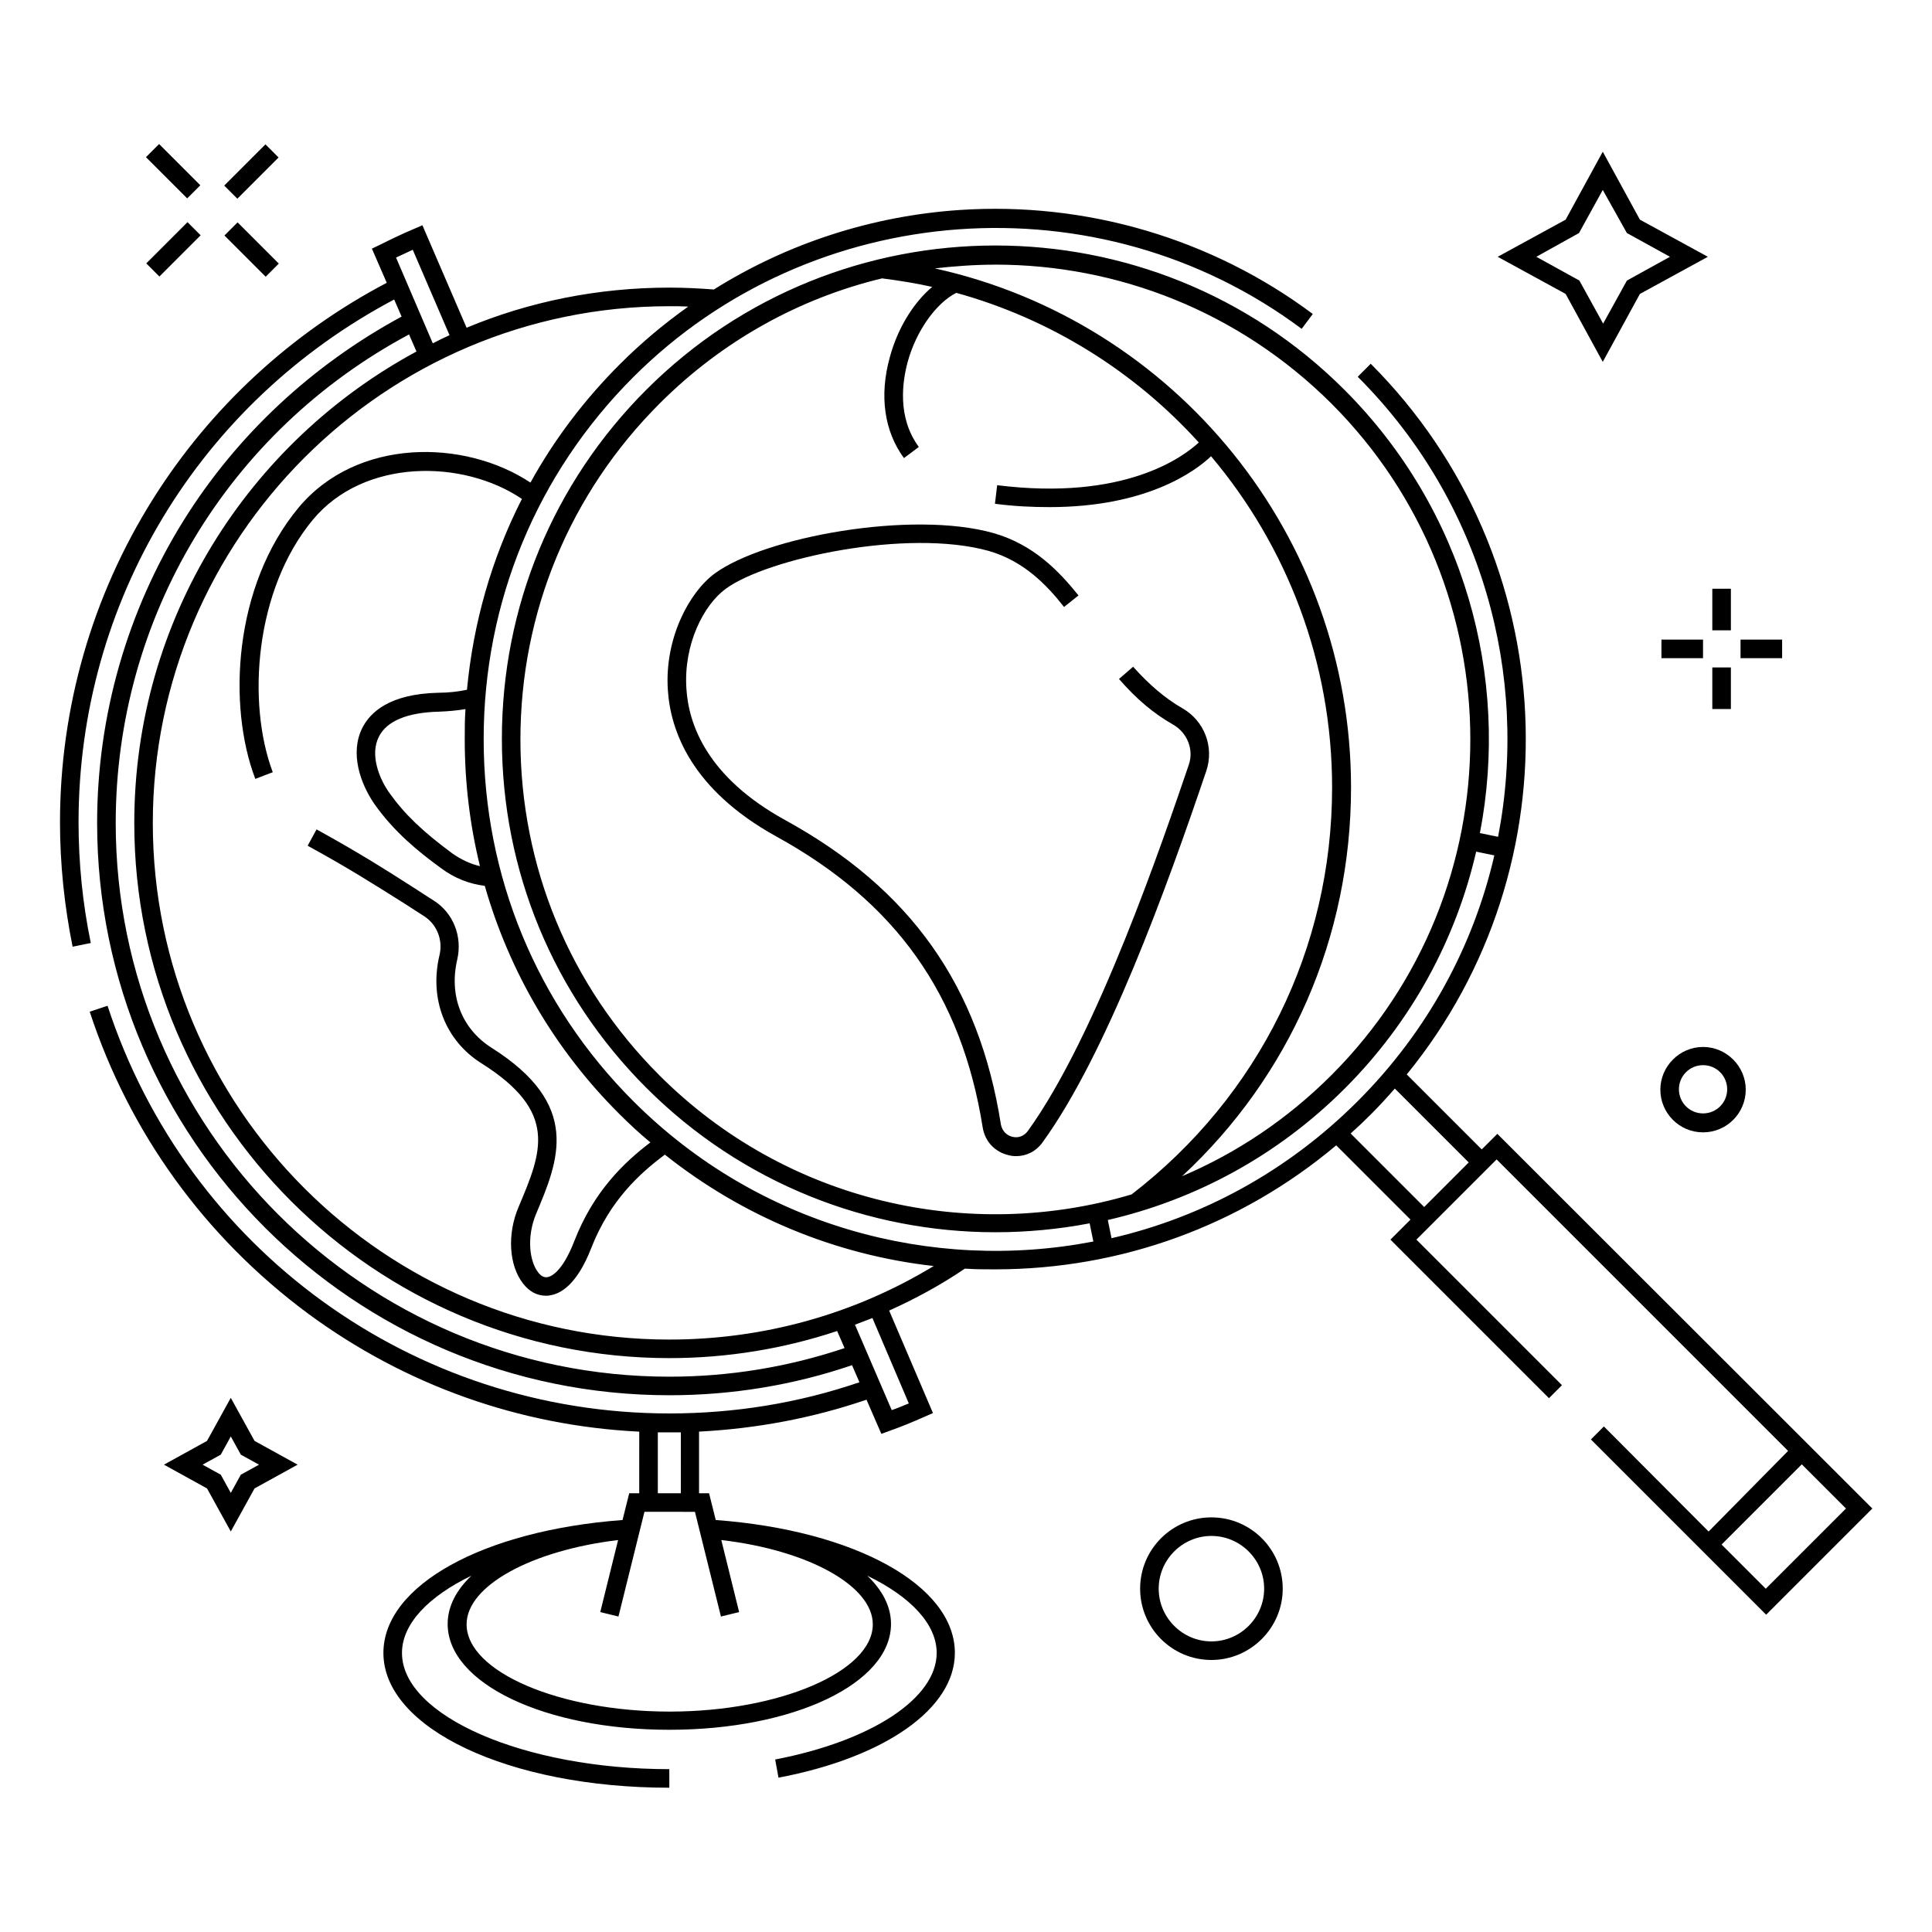 <?xml version="1.0" encoding="UTF-8"?>
<!-- Uploaded to: ICON Repo, www.iconrepo.com, Generator: ICON Repo Mixer Tools -->
<svg fill="#000000" width="800px" height="800px" version="1.1" viewBox="144 144 512 512" xmlns="http://www.w3.org/2000/svg">
 <g>
  <path d="m540.81 444.48-4.133 4.133-19.875-19.875c45.066-55.203 41.82-136.88-9.543-188.34l-3.445 3.445c33.062 33.062 45.461 79.113 37.195 121.92l-4.82-0.984c7.969-41.23-4.035-85.609-35.918-117.49-50.973-50.973-134.02-50.973-184.99 0-24.699 24.699-38.277 57.562-38.277 92.496s13.578 67.797 38.277 92.496c25.484 25.484 59.039 38.277 92.496 38.277 8.363 0 16.727-0.789 24.992-2.363l0.984 4.82c-42.805 8.266-88.855-4.133-121.92-37.195-25.586-25.586-39.656-59.629-39.656-95.941 0-36.309 14.07-70.355 39.656-95.941 47.332-47.332 123.49-52.84 177.12-12.793l2.953-3.938c-26.766-19.977-60.023-29.816-93.676-27.551-23.223 1.574-45.559 8.855-65.043 21.059-3.938-0.297-7.871-0.492-11.809-0.492-18.992 0-37.195 3.738-53.727 10.629l-11.711-27.16-2.262 0.984c-3.051 1.277-6.102 2.754-9.055 4.231l-2.066 0.984 3.938 9.055c-25.289 13.285-46.738 33.062-61.992 57.367-16.137 25.684-24.602 55.301-24.602 85.609 0 11.121 1.18 22.238 3.344 32.965l4.82-0.984c-2.164-10.43-3.246-21.254-3.246-31.98 0-58.449 31.98-111.19 83.641-138.55l1.969 4.527c-23.617 12.793-43.59 31.293-57.762 54.023-14.957 24.008-22.926 51.754-22.926 80.191 0 83.641 67.996 151.64 151.64 151.64 16.531 0 32.867-2.656 48.414-7.969l1.969 4.527c-16.137 5.512-33.062 8.266-50.383 8.266-67.895 0-127.72-43.395-148.88-108.04l-4.723 1.574c10.527 32.078 30.504 59.73 57.859 80 25.781 18.992 55.988 29.719 87.773 31.293l-0.004 16.328h-2.656l-1.77 7.086c-36.902 2.754-63.371 17.316-63.371 35.227 0 19.977 33.258 35.719 75.77 35.719v-4.922c-38.375 0-70.848-14.07-70.848-30.801 0-7.676 6.988-14.957 18.402-20.469-4.035 3.836-6.297 8.168-6.297 12.793 0 15.742 25.781 28.043 58.746 28.043 32.965 0 58.746-12.301 58.746-28.043 0-4.625-2.262-8.953-6.297-12.793 11.414 5.512 18.402 12.793 18.402 20.469 0 12.004-17.219 23.32-42.805 28.242l0.887 4.82c28.438-5.41 46.738-18.402 46.738-33.062 0-17.91-26.469-32.473-63.371-35.227l-1.77-7.086h-2.656v-16.336c15.152-0.789 30.012-3.543 44.379-8.461l3.938 9.055 2.164-0.789c3.051-1.082 6.199-2.363 9.25-3.738l2.262-0.984-11.609-27.16c6.988-3.148 13.676-6.789 20.074-11.121 2.656 0.195 5.312 0.195 7.969 0.195 33.457 0 65.141-11.609 90.43-32.867l19.68 19.68-5.312 5.312 42.016 42.016 3.445-3.445-38.574-38.574 21.254-21.254 77.246 77.246-21.066 21.367-27.75-27.848-3.445 3.445 46.445 46.445 28.141-28.141zm-222.48 79.113h3.051 3.051l-0.004 16.137h-6.098zm16.727 48.805 4.82-1.18-4.723-19.09c22.926 2.656 40.148 12.102 40.148 22.336 0 12.496-24.699 23.125-53.824 23.125s-53.824-10.527-53.824-23.125c0-10.234 17.219-19.582 40.148-22.336l-4.723 19.09 4.82 1.18 6.887-27.75 13.383 0.004zm-86.102-360.14c1.477-0.688 2.953-1.379 4.43-2.066l9.742 22.633c-1.477 0.688-2.953 1.379-4.43 2.164zm72.422 296.58c-80.883 0-146.71-65.828-146.71-146.71 0-54.414 29.719-103.81 77.734-129.5l1.969 4.527c-44.477 24.008-74.785 70.945-74.785 124.97 0 78.227 63.664 141.79 141.79 141.79 15.254 0 30.309-2.461 44.477-7.184l1.969 4.527c-14.953 5.019-30.5 7.578-46.441 7.578zm63.469 7.086c-1.477 0.59-3.051 1.277-4.527 1.77l-9.742-22.633c1.574-0.59 3.051-1.18 4.625-1.77zm-63.469-16.926c-75.473 0-136.88-61.402-136.88-136.88 0-75.473 61.402-136.97 136.88-136.97 1.672 0 3.344 0 5.019 0.098-6.394 4.527-12.496 9.645-18.105 15.254-9.445 9.445-17.418 19.977-23.715 31.391-17.516-11.609-46.051-11.906-61.5 6.691-17.219 20.762-18.793 52.547-11.414 71.832l4.625-1.77c-6.887-18.301-4.82-48.316 10.629-66.914 13.48-16.234 39.656-16.137 55.398-5.512-7.969 15.645-12.891 32.766-14.562 50.578-2.363 0.492-4.922 0.789-7.578 0.789-12.988 0.297-18.105 5.215-20.172 9.348-3.344 6.691-0.492 14.762 3.246 20.172 5.215 7.379 11.609 12.594 17.711 17.023 3.445 2.559 7.379 4.133 11.512 4.625 6.496 22.73 18.598 43.492 35.719 60.516 2.656 2.656 5.312 5.117 8.168 7.477-6.988 5.312-15.055 12.988-20.172 26.176-3.246 8.363-6.297 9.445-7.184 9.543-0.887 0.098-1.672-0.297-2.461-1.379-2.164-2.856-3.051-9.152-0.492-15.352 6.004-14.27 12.203-28.93-11.809-44.082-7.871-5.019-11.316-13.777-9.055-23.418 1.379-6.102-1.082-12.301-6.199-15.547-1.672-1.082-3.246-2.066-4.723-3.051-8.758-5.609-15.152-9.645-26.371-15.844l-2.363 4.328c11.121 6.102 17.418 10.137 26.176 15.645 1.477 0.984 3.051 1.969 4.723 3.051 3.344 2.164 5.019 6.297 4.035 10.332-2.754 11.609 1.574 22.633 11.121 28.633 20.469 12.891 16.039 23.418 9.84 38.082-3.051 7.184-2.559 15.449 1.18 20.27 1.672 2.164 3.738 3.246 6.102 3.246 0.297 0 0.688 0 0.984-0.098 2.953-0.395 7.281-2.953 11.02-12.594 4.922-12.594 12.891-19.777 19.484-24.699 20.566 16.336 45.066 26.566 71.242 29.52-21.055 12.797-45.16 19.488-70.059 19.488zm-50.184-125.46c-2.559-0.59-5.019-1.77-7.281-3.344-7.871-5.805-12.695-10.43-16.629-15.941-2.856-3.938-5.312-10.332-2.856-15.055 2.066-4.133 7.578-6.394 15.844-6.594 2.461-0.098 4.82-0.297 7.086-0.688-0.195 2.656-0.195 5.312-0.195 8.07-0.004 11.414 1.375 22.727 4.031 33.551zm136.58-159.41c32.273 0 64.453 12.301 89.051 36.801 49.102 49.102 49.102 128.91 0 178.01-11.711 11.711-25.191 20.664-39.559 26.766 28.633-26.566 44.773-63.371 44.773-103.02 0-66.617-46.543-123.49-110.31-137.56 5.316-0.594 10.629-0.988 16.043-0.988zm-89.055 214.81c-23.715-23.715-36.801-55.301-36.801-88.957 0-33.652 13.086-65.238 36.898-89.051 16.828-16.828 37.293-27.945 58.941-33.16 4.527 0.59 8.953 1.277 13.285 2.262-4.922 4.133-9.152 10.922-11.219 18.598-2.856 10.234-1.477 19.68 3.738 26.766l3.938-2.953c-5.805-7.871-4.328-17.418-2.953-22.535 2.262-8.266 7.578-15.645 12.891-18.301 25.191 6.988 47.332 20.961 64.258 39.656-4.035 3.738-19.582 15.547-53.43 11.316l-0.59 4.922c5.215 0.688 10.035 0.887 14.465 0.887 25.684 0 38.574-9.445 42.805-13.48 20.074 23.812 32.078 54.516 32.078 87.773 0 42.605-19.387 81.867-53.137 107.85-42.805 12.789-91.316 2.258-125.17-31.59zm119.85 43.195-0.984-4.82c23.027-5.312 44.871-16.926 62.781-34.832 17.91-17.91 29.52-39.754 34.832-62.781l4.82 0.984c-5.512 23.91-17.613 46.543-36.211 65.141-18.695 18.695-41.324 30.801-65.238 36.309zm82.855-8.266-19.484-19.484c1.77-1.574 3.543-3.246 5.312-5.019 2.262-2.262 4.328-4.527 6.394-6.887l19.582 19.582zm90.527 101.16-11.711-11.711 21.254-21.254 11.711 11.711z"/>
  <path d="m457.37 331.71c-4.625-2.656-8.758-6.199-13.086-11.02l-3.738 3.246c4.625 5.312 9.152 9.152 14.367 12.102 3.738 2.164 5.512 6.594 4.133 10.629-6.691 19.582-24.305 71.734-42.707 97.121-0.984 1.277-2.461 1.871-4.035 1.477-1.277-0.297-2.656-1.277-3.051-3.246-5.805-36.898-24.008-62.484-57.172-80.688-20.566-11.316-25.586-25.191-26.176-34.832-0.789-11.809 4.625-22.238 10.43-26.469 11.02-8.07 48.117-16.039 69.668-10.035 9.25 2.656 15.352 8.953 19.977 14.859l3.836-3.051c-5.215-6.496-11.906-13.48-22.535-16.531-21.648-6.102-60.613 0.984-73.898 10.727-6.789 5.019-13.285 17.219-12.398 30.801 0.688 10.922 6.297 26.469 28.734 38.867 31.684 17.418 49.102 41.918 54.711 77.145 0.59 3.641 3.148 6.394 6.691 7.281 0.688 0.195 1.379 0.297 2.164 0.297 2.754 0 5.312-1.277 6.988-3.641 16.926-23.32 32.867-67.305 43.395-98.398 2.164-6.406-0.492-13.293-6.297-16.641z"/>
  <path d="m182.68 185.65 3.481-3.481 10.926 10.926-3.481 3.481z"/>
  <path d="m203.48 206.41 3.481-3.481 10.926 10.926-3.481 3.481z"/>
  <path d="m182.76 213.8 10.926-10.926 3.481 3.481-10.926 10.926z"/>
  <path d="m203.42 193.18 10.926-10.926 3.481 3.481-10.926 10.926z"/>
  <path d="m205.16 514.44-6.297 11.414-11.414 6.297 11.414 6.297 6.297 11.414 6.297-11.414 11.414-6.297-11.414-6.297zm2.66 20.371-2.656 4.82-2.656-4.82-4.82-2.656 4.82-2.656 2.656-4.82 2.656 4.82 4.82 2.656z"/>
  <path d="m465.04 546.12c-10.43 0-18.895 8.461-18.895 18.895 0 10.43 8.461 18.895 18.895 18.895 10.332 0 18.895-8.461 18.895-18.895-0.004-10.43-8.465-18.895-18.895-18.895zm0 32.867c-7.676 0-13.973-6.297-13.973-13.973s6.297-13.973 13.973-13.973 13.973 6.297 13.973 13.973-6.301 13.973-13.973 13.973z"/>
  <path d="m597.78 300.02h4.922v11.02h-4.922z"/>
  <path d="m597.78 320.88h4.922v11.02h-4.922z"/>
  <path d="m584.3 313.5h11.02v4.922h-11.02z"/>
  <path d="m605.26 313.5h11.02v4.922h-11.02z"/>
  <path d="m568.75 239.9 9.84-18.008 18.008-9.84-18.008-9.84-9.84-18.008-9.84 18.008-18.008 9.84 18.008 9.84zm-6.297-34.145 6.297-11.414 6.394 11.414 11.414 6.297-11.41 6.297-6.301 11.414-6.297-11.414-11.414-6.297z"/>
  <path d="m584.01 432.77c0 6.199 5.019 11.316 11.316 11.316s11.316-5.117 11.316-11.316-5.117-11.316-11.316-11.316-11.316 5.117-11.316 11.316zm17.711-0.098c0 3.543-2.856 6.394-6.394 6.394-3.543 0-6.394-2.856-6.394-6.394 0-3.543 2.856-6.394 6.394-6.394 3.543-0.004 6.394 2.852 6.394 6.394z"/>
 </g>
</svg>
